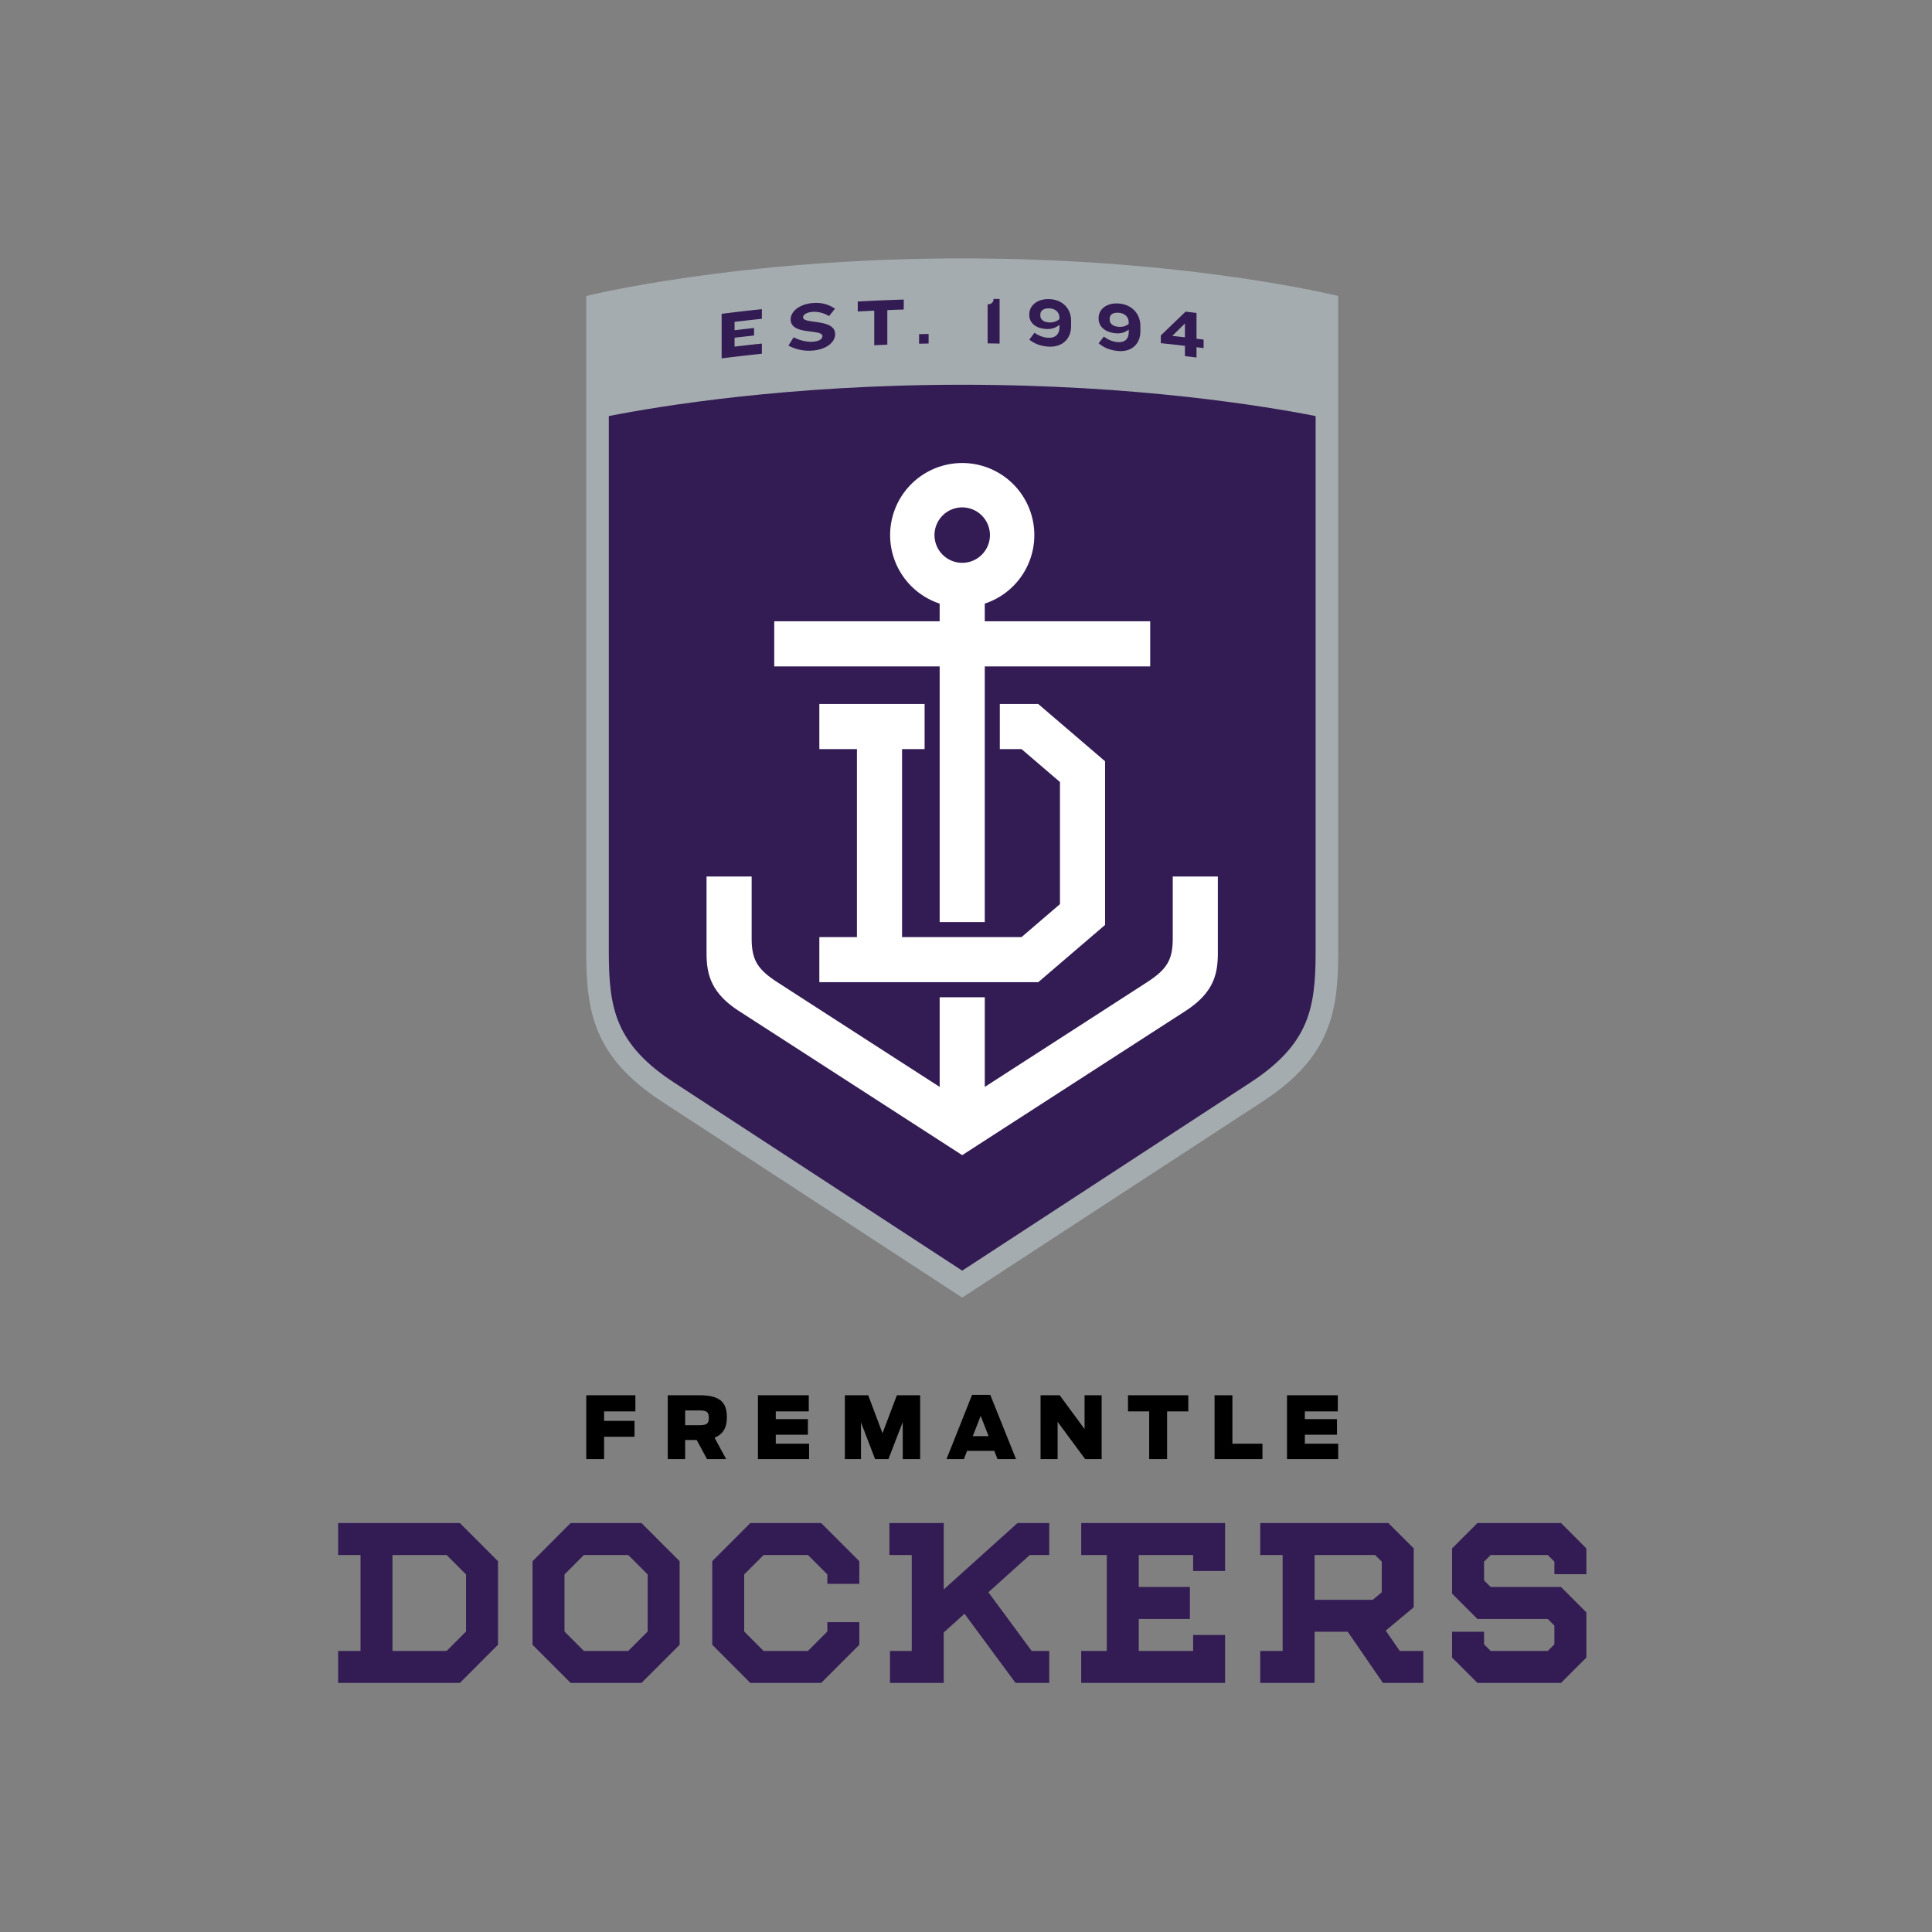 <svg xmlns:xlink="http://www.w3.org/1999/xlink" xmlns="http://www.w3.org/2000/svg" class="icon club-logo" aria-hidden="true" width="200"  height="200" ><rect width="100%" height="100%" fill="#808080" stroke="none"/><defs><symbol viewBox="0 0 200 200" id="icn-aflc-fre" xmlns="http://www.w3.org/2000/svg"><g fill="none" fill-rule="evenodd"><path fill="#A5ACAF" d="M99.608 26.75c-23.352 0-38.92 3.892-38.92 3.892v67.921c0 6.09.739 10.83 7.784 15.438 3.548 2.32 31.136 20.325 31.136 20.325s27.588-18.005 31.137-20.325c7.045-4.607 7.784-9.349 7.784-15.438V30.642s-15.568-3.892-38.92-3.892"></path><path fill="#331C54" d="M136.193 98.564c0 2.906-.181 5.271-1.066 7.365-.962 2.278-2.76 4.221-5.66 6.117-3.069 2.006-24.385 15.919-29.86 19.491-5.472-3.572-26.789-17.485-29.856-19.491-2.9-1.896-4.7-3.839-5.661-6.117-.886-2.094-1.066-4.46-1.066-7.365V43.07c5.166-1.017 18.556-3.242 36.584-3.242 18.03 0 31.417 2.225 36.585 3.242v55.493z"></path><path fill="#FFF" d="M84.818 97.007v4.67h22.658l6.922-5.93v-16.94l-6.922-5.93H103.5v4.67h2.25l3.978 3.409v12.64l-3.977 3.41H93.38v-19.46h2.335v-4.67H84.818v4.67h3.892v19.46z"></path><path fill="#FFF" d="M99.608 52.524a2.873 2.873 0 012.87 2.87 2.873 2.873 0 01-2.87 2.87 2.873 2.873 0 01-2.87-2.87 2.873 2.873 0 012.87-2.87zM97.273 95.45h4.67V68.985h17.125v-4.671h-17.125v-1.83a7.463 7.463 0 00-2.335-14.552 7.462 7.462 0 00-7.462 7.463 7.467 7.467 0 005.127 7.09v1.829H80.15v4.671h17.124V95.45z"></path><path fill="#FFF" d="M121.403 90.735v6.383c0 2.225-.575 3.203-2.649 4.552-1.356.885-12.008 7.751-16.81 10.847v-9.281h-4.67v9.28A12923.64 12923.64 0 0180.46 101.67c-2.074-1.35-2.649-2.327-2.649-4.552v-6.383h-4.67v7.861c0 2.135.354 4.126 3.371 6.074 3.02 1.946 23.095 14.91 23.095 14.91s20.077-12.964 23.094-14.91c3.019-1.948 3.371-3.939 3.371-6.074v-7.86h-4.67z"></path><path fill="#331C54" d="M74.704 37.1v-4.613c1.388-.177 2.776-.337 4.165-.482v.997c-.943.098-1.883.205-2.826.318v.865c.673-.08 1.346-.157 2.017-.23v.775c-.671.075-1.344.151-2.017.23v.923c.943-.113 1.883-.219 2.826-.318v1.054c-1.389.146-2.777.306-4.165.48m9.436-.81a4.478 4.478 0 01-2.521-.515l.539-.859c.645.33 1.364.508 2.009.457.693-.054.97-.308.97-.578 0-.778-3.29-.052-3.29-1.729 0-.832.927-1.588 2.297-1.695.992-.078 1.72.19 2.294.588-.204.254-.412.508-.615.763-.487-.298-1.124-.481-1.712-.435-.617.05-.977.288-.977.564 0 .74 3.319.097 3.319 1.74 0 .9-.999 1.596-2.314 1.699m7.716-4.187v3.581c-.452.018-.902.037-1.353.059v-3.583c-.57.026-1.137.055-1.707.086v-1.032a194.11 194.11 0 014.759-.203v1.032c-.567.017-1.133.037-1.7.06m3.289 3.48v-.992c.329-.005.657-.013.986-.019v.991c-.329.005-.657.012-.986.02m7.094-.034V31.5c.423.007.617-.254.617-.559l.625.011v4.615a194.3 194.3 0 00-1.242-.02m7.43-2.695c0-.477-.36-.898-1.027-.928-.597-.027-.944.23-.944.645v.083c0 .41.312.698.915.725.465.02.79-.122 1.056-.338v-.187zm-1.082 3.032c-.84-.037-1.485-.298-2.033-.726.181-.238.36-.477.541-.714.416.306.929.5 1.415.522.804.036 1.164-.416 1.164-1.08v-.264c-.346.287-.755.46-1.324.435-1.132-.047-1.796-.637-1.796-1.434v-.09c0-.894.825-1.623 2.102-1.566 1.332.061 2.226.96 2.226 2.255v.533c0 1.304-.88 2.192-2.295 2.129zm8.255-2.54c0-.478-.36-.912-1.024-.965-.596-.05-.942.194-.942.61v.084c0 .409.311.71.914.757.465.039.79-.094 1.053-.299v-.187zm-1.08 2.992c-.838-.067-1.483-.35-2.03-.798l.541-.696c.416.322.928.534 1.412.572.803.067 1.163-.372 1.163-1.037v-.263c-.344.275-.753.433-1.322.388-1.128-.09-1.794-.702-1.794-1.5v-.09c0-.894.826-1.593 2.1-1.49 1.329.109 2.222 1.04 2.222 2.335v.534c0 1.304-.88 2.16-2.292 2.045zm6.902-2.844c-.434.425-.87.851-1.306 1.28.436.047.872.096 1.306.147v-1.427zm1.201 2.45v1.068c-.4-.05-.8-.097-1.2-.145V35.8c-.833-.097-1.664-.19-2.496-.274v-.798c.857-.827 1.711-1.65 2.565-2.468l1.131.136v2.668l.733.09v.88l-.733-.091z"></path><path fill="#000" d="M60.691 144.438h5.082v1.67h-3.237v.98h3.149v1.64h-3.149v2.318h-1.845zm11.725 3.096c.715 0 .964-.142.964-.749 0-.633-.233-.776-.972-.776h-1.481v1.525h1.489zm-.294 1.532h-1.195v1.98h-1.801v-6.608h3.353c2.363 0 2.765 1.035 2.765 2.276 0 .82-.206 1.692-1.276 2.114l1.204 2.218h-1.98l-1.07-1.98zm6.34-4.628h5.262v1.67h-3.416v.8h3.326v1.615h-3.326v.927h3.45v1.596h-5.296zm8.998 0h2.417l1.479 3.934 1.489-3.934h2.409v6.608h-1.803v-3.833l-1.48 3.833H90.59l-1.462-3.806v3.806H87.46zm14.881 4.236l-.82-2.104-.82 2.104h1.64zm-1.71-4.28h1.881l2.666 6.652h-1.916l-.333-.854h-2.817l-.33.854h-1.8l2.648-6.651zm7.088.044h1.98l2.576 3.497v-3.497h1.767v6.608h-1.705l-2.853-3.86v3.86h-1.765zm11.244 1.669h-2.193v-1.669h6.242v1.669h-2.195v4.939h-1.854zm6.769-1.669h1.846v5.012h3.111v1.596h-4.957zm7.499 0h5.26v1.67h-3.414v.8h3.326v1.615h-3.326v.927h3.452v1.596h-5.298z"></path><path fill="#331C54" d="M142.353 160.975l.685.686v3.172l-.93.777h-6.02v-4.635h6.265zm1.1 7.823l2.895-2.414v-6.095l-2.625-2.624H130.46v3.31h2.318v9.93h-2.318v3.309h5.628v-5.295h3.43l3.642 5.295h4.181v-3.31h-2.44l-1.449-2.106zm-95.211.097l-2.008 2.01H40.63v-9.93h5.604l2.008 2.01v5.91zm-13.238-11.23v3.31h2.316v9.93h-2.316v3.31h12.602l3.946-3.95v-8.65l-3.946-3.95H35.004zm32.04 11.231l-2.01 2.01h-4.589l-2.008-2.01v-5.912l2.008-2.008h4.59l2.009 2.009v5.911zm-7.972-11.23l-3.945 3.95v8.65l3.945 3.948h7.334l3.948-3.948v-8.652l-3.948-3.948h-7.334zm105.148 5.294v-2.67l-2.624-2.625h-8.652l-2.625 2.624v4.682l2.625 2.624h7.282l.684.686v1.938l-.684.686h-5.91l-.687-.686v-1.3h-3.31v2.672l2.625 2.623h8.652l2.624-2.623v-4.682l-2.624-2.624h-7.28l-.687-.686v-1.938l.686-.686h5.911l.684.686v1.3zm-86.547-5.295l-3.944 3.95v8.651l3.944 3.948h7.334l3.948-3.948v-2.34h-3.31v.97l-2.01 2.009h-4.589l-2.007-2.01v-5.91l2.007-2.01h4.59l2.01 2.01v.97h3.31v-2.341l-3.95-3.949zm30.943 3.31v-3.31h-3.286l-7.636 6.874v-6.874h-5.626v3.31h2.316v9.93H92.13v3.309h5.564v-5.22l2.152-1.937 5.282 7.157h3.488v-3.31h-1.817l-4.481-6.073 4.282-3.856zm3.31 0h2.649v9.93h-2.65v3.309h14.895v-4.963h-3.309v1.654h-5.628v-3.31h5.296v-3.31h-5.296v-3.31h5.628v1.656h3.309v-4.966h-14.894z"></path></g></symbol></defs>
			<use xmlns:xlink="http://www.w3.org/1999/xlink" xlink:href="#icn-aflc-fre"></use>
	</svg>